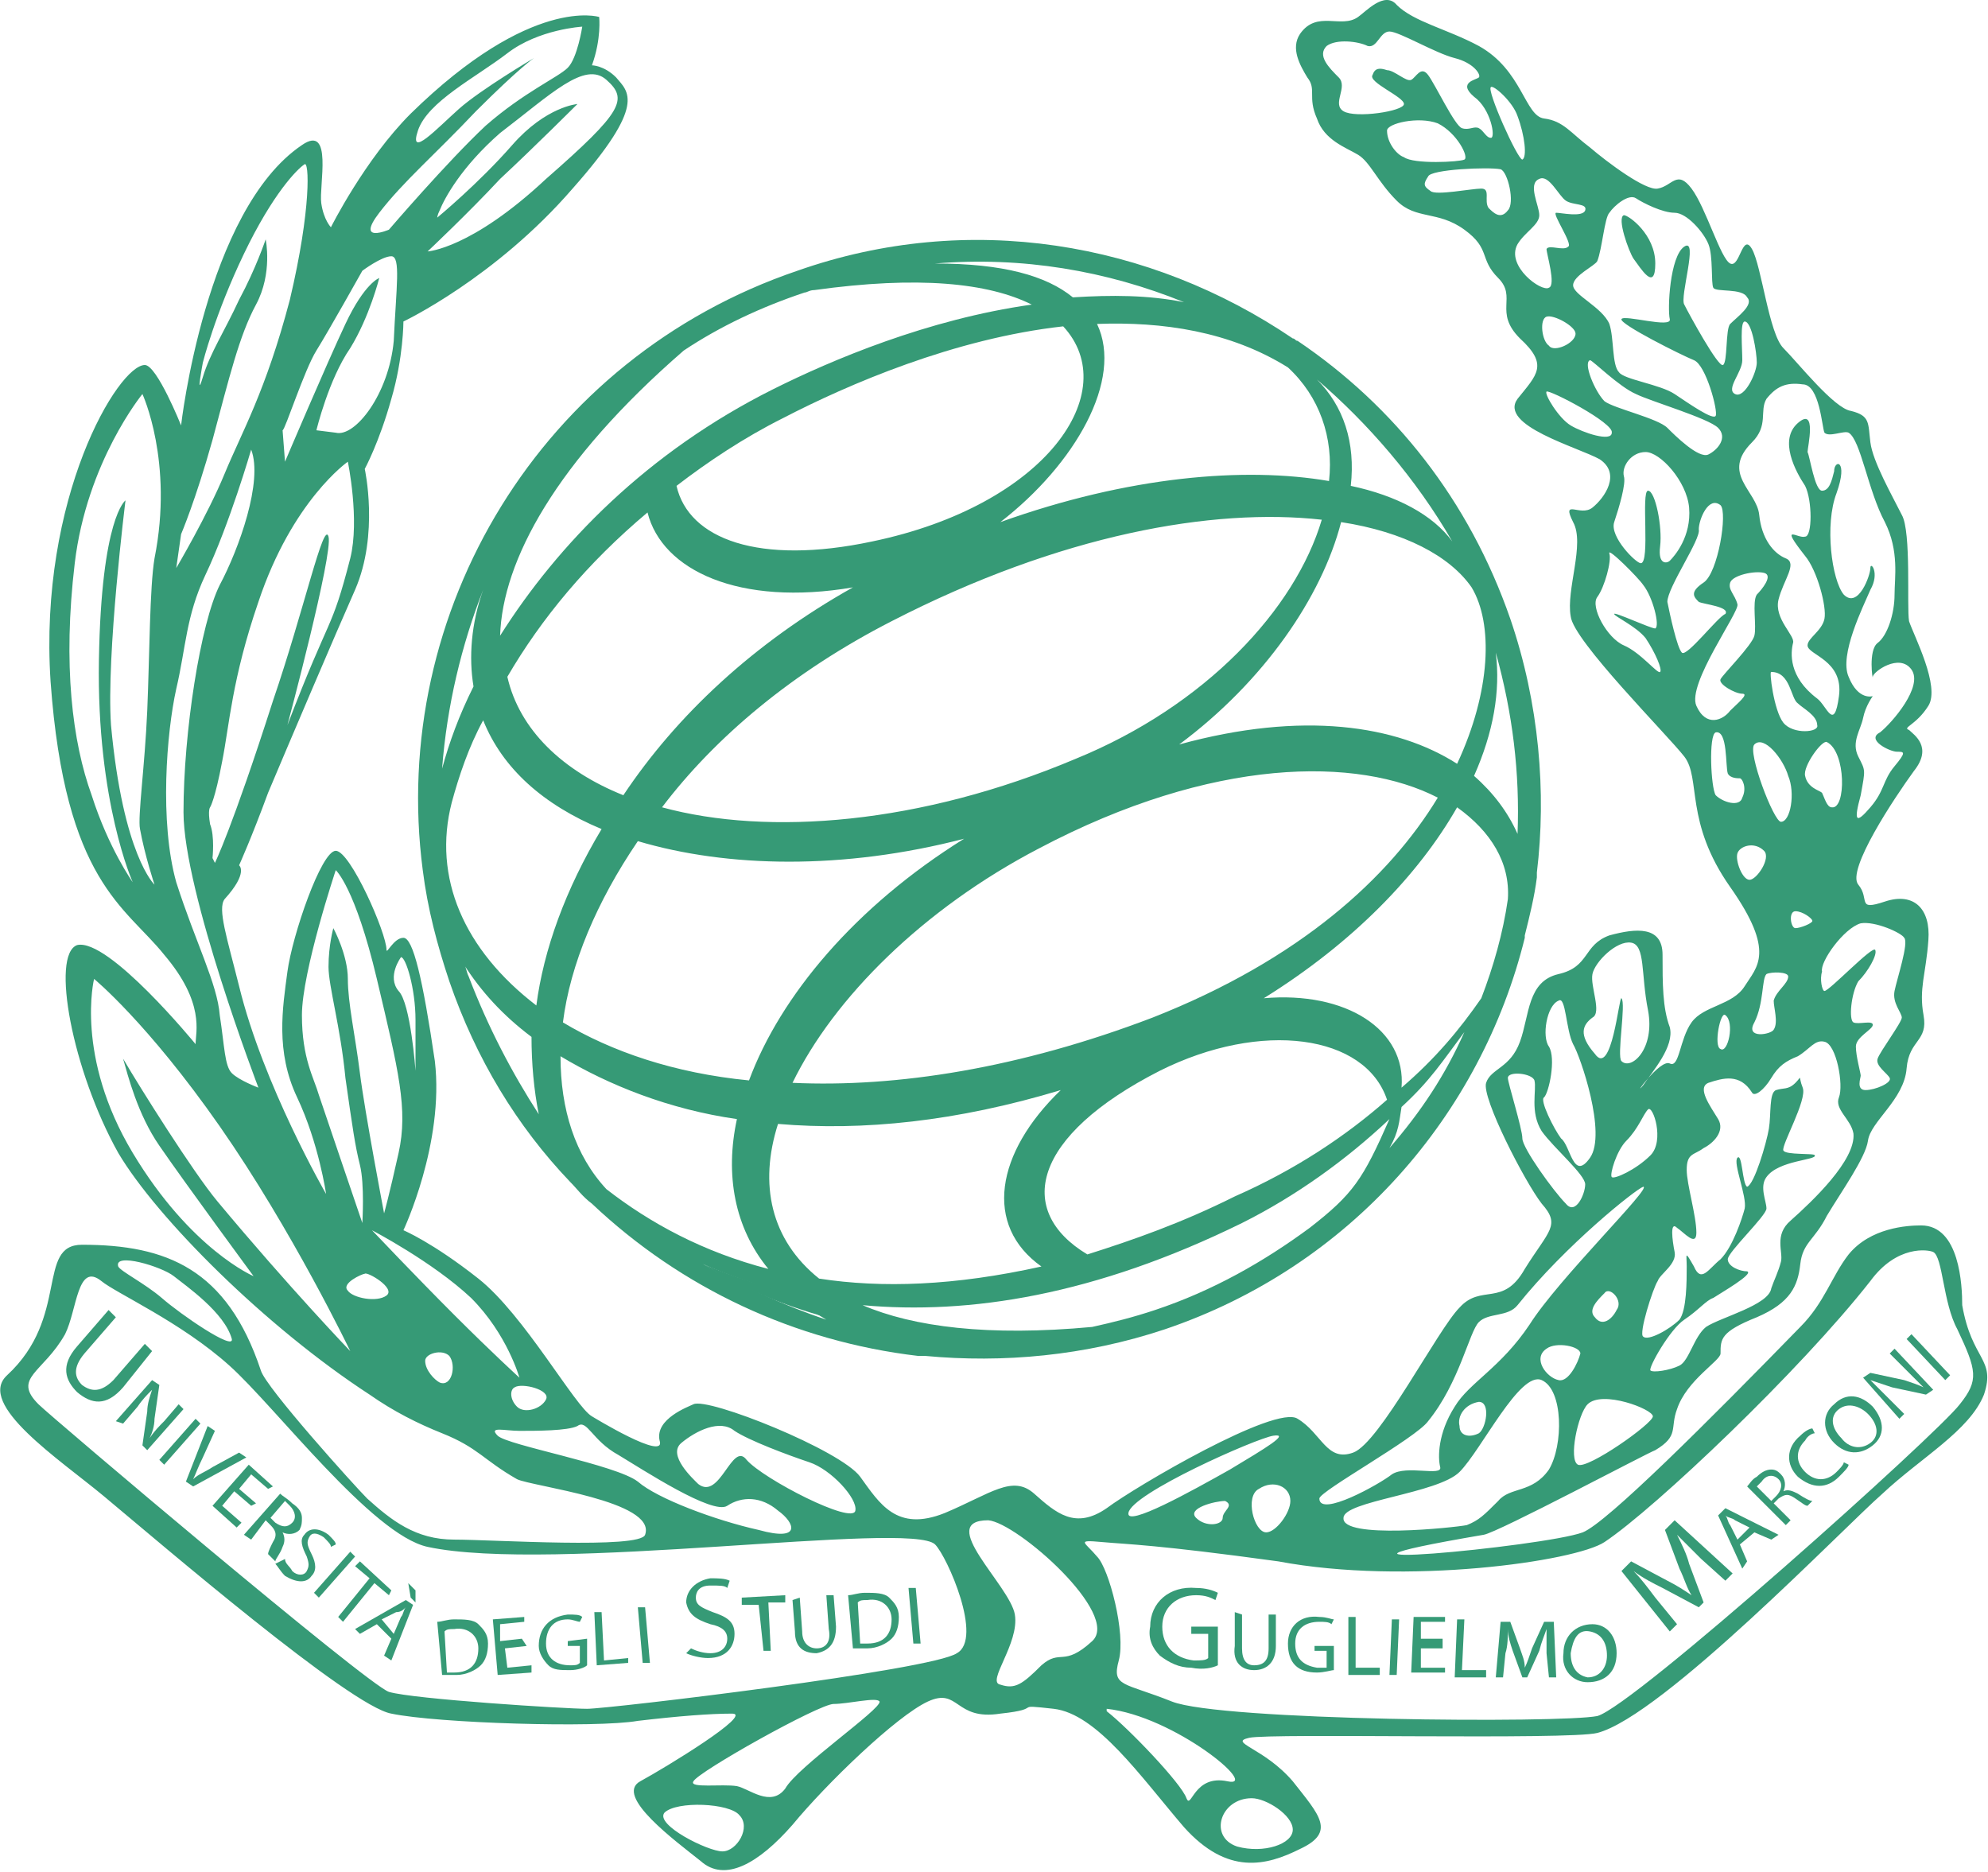 <svg xmlns="http://www.w3.org/2000/svg" xmlns:xlink="http://www.w3.org/1999/xlink" xmlns:serif="http://www.serif.com/" width="325.92" height="306.823" viewBox="0 0 257 242" version="1.1" xml:space="preserve" style="fill-rule:evenodd;clip-rule:evenodd;stroke-linejoin:round;stroke-miterlimit:2;"><g><g><g><path d="M83.384,49.073c-3.437,2.812 -6.562,5.937 -9.375,9.375c2.5,-3.125 5.625,-6.25 9.375,-9.375Z" style="fill:#369a76;fill-rule:nonzero;"/><path d="M90.884,163.448c5,3.125 10.313,5.312 15.938,6.875c-1.563,-0.938 -3.125,-1.875 -4.375,-3.125c-4.063,-0.938 -7.813,-2.188 -11.563,-3.75Z" style="fill:#369a76;fill-rule:nonzero;"/><path d="M195.259,80.01c-5.312,-15.312 -15,-27.5 -27.5,-35.937c-0.312,-0 -0.312,-0.313 -0.625,-0.313c-18.437,-12.5 -41.875,-16.562 -64.062,-8.75c-33.125,11.25 -52.813,44.063 -48.438,77.5c0.625,5 1.875,9.688 3.438,14.375c3.437,10 8.75,18.75 15.625,25.938c0.937,0.937 1.562,1.875 2.812,2.812c11.563,10.938 26.25,17.813 42.188,19.688l0.937,-0c10,0.937 20.625,-0 30.938,-3.438c24.062,-8.125 40.937,-27.812 46.562,-50.625l0,-0.312c0.625,-2.5 1.25,-5 1.563,-7.5l-0,-0.625c1.25,-10.313 0.312,-21.875 -3.438,-32.813Zm-5,-4.062c2.813,4.687 2.5,13.437 -1.875,22.812c-7.812,-5 -20,-6.875 -35.937,-2.5c10.937,-8.125 18.437,-19.062 20.937,-28.75c8.125,1.25 14.063,4.375 16.875,8.438Zm-77.5,-5.938c-14.687,3.125 -23.75,-0.312 -25.312,-7.187c4.062,-3.125 8.75,-6.25 13.75,-8.75c8.437,-4.375 22.187,-10.313 36.25,-11.875c7.812,8.437 -2.188,23.125 -24.688,27.812Zm2.5,10.313c21.875,-11.25 41.563,-14.688 55.625,-13.125c-3.437,11.562 -15,24.062 -31.875,30.937c-20,8.438 -39.687,10 -53.437,6.25c6.875,-9.062 16.875,-17.5 29.687,-24.062Zm-5,-4.375c-12.812,7.187 -22.812,16.562 -29.687,26.875c-7.813,-3.125 -13.438,-8.438 -15,-15.313c4.375,-7.5 10.312,-14.687 18.125,-21.25c1.875,7.5 11.875,12.188 26.562,9.688Zm-27.812,32.812c11.562,3.438 26.562,3.75 42.187,-0.312c-14.062,8.75 -23.75,20.312 -27.812,31.25c-9.688,-0.938 -17.813,-3.75 -24.063,-7.5c0.938,-7.5 4.375,-15.625 9.688,-23.438Zm18.125,36.563c10.937,0.937 23.125,-0.313 36.562,-4.375c-8.437,8.125 -10,17.5 -2.5,22.812c-11.25,2.5 -20.625,2.813 -28.75,1.563c-6.25,-5 -7.812,-12.188 -5.312,-20Zm40,16.875c-9.375,-5.625 -7.188,-15.313 9.375,-23.75c13.125,-6.563 26.562,-4.688 29.375,3.75c-5.313,4.687 -11.875,9.062 -19.688,12.5c-6.875,3.437 -13.125,5.625 -19.062,7.5Zm-38.125,-22.188c5.312,-10.937 16.875,-22.5 31.875,-30.312c22.5,-11.875 41.25,-11.875 51.562,-6.563c-6.25,10.313 -17.812,20.938 -36.875,28.438c-17.187,6.562 -33.125,9.062 -46.562,8.437Zm85.312,-70c-2.5,-3.437 -7.187,-5.937 -13.125,-7.187c0.625,-5.625 -0.937,-10.313 -4.375,-13.75c6.563,5.625 12.813,12.812 17.5,20.937Zm-15.937,-7.812c-10.938,-1.875 -25.938,-0.625 -42.5,5.312c9.687,-7.5 15.937,-18.437 12.5,-25.625c8.437,-0.312 17.187,0.938 24.687,5.625c4.063,3.75 5.938,9.063 5.313,14.688Zm-18.75,-23.125c-4.688,-0.938 -9.375,-0.938 -14.375,-0.625c-3.438,-2.813 -9.063,-4.375 -17.813,-4.375c11.25,-0.938 22.188,0.937 32.188,5Zm-64.688,6.25c4.688,-3.125 10,-5.625 15.625,-7.5c0.313,-0 0.625,-0.313 1.25,-0.313c13.438,-1.875 22.5,-0.937 28.125,1.875c-13.437,1.875 -25.937,7.188 -33.437,10.938c-16.25,8.125 -27.813,20 -35.313,31.875c0.313,-9.688 7.188,-22.5 23.75,-36.875Zm-25.937,30.937c-1.563,4.375 -1.875,8.75 -1.25,12.5c-1.875,3.75 -3.125,7.188 -4.063,10.625c0.625,-8.125 2.5,-15.937 5.313,-23.125Zm-4.063,27.5c0.938,-3.437 2.188,-7.187 4.063,-10.625c2.5,6.25 7.812,10.938 15.312,14.063c-4.687,7.812 -7.5,15.625 -8.437,22.812c-9.375,-7.187 -13.438,-16.562 -10.938,-26.25Zm2.188,22.5c-0.313,-0.625 -0.313,-1.25 -0.625,-1.562c2.187,3.437 5,6.562 8.75,9.375c-0,3.437 0.312,6.875 0.937,10c-3.437,-5.313 -6.562,-11.25 -9.062,-17.813Zm11.875,10.313c6.25,3.75 14.062,6.875 22.812,8.125c-1.562,7.187 -0.312,14.062 4.063,19.375c-8.438,-2.188 -15.313,-5.938 -20.938,-10.313c-4.062,-4.375 -5.937,-10.312 -5.937,-17.187Zm18.437,26.875c3.438,1.562 7.5,2.812 11.563,4.062c1.25,1.25 2.812,2.188 4.375,3.125c-5.625,-1.875 -10.938,-4.375 -15.938,-7.187Zm58.438,5.937c-2.813,0.938 -5.313,1.563 -8.125,2.188c-13.438,1.25 -23.125,-0 -29.688,-2.813c13.75,1.25 30,-1.25 49.063,-10.625c6.875,-3.437 13.437,-8.125 19.062,-13.437c-3.437,7.812 -4.687,9.687 -10.312,14.062c-5.938,4.375 -12.5,8.125 -20,10.625Zm30.312,-20.937c1.25,-2.188 1.25,-3.438 1.563,-5.313c3.75,-3.437 5.312,-5.937 8.125,-9.687c-2.5,5.625 -5.625,10.312 -9.688,15Zm11.875,-19.375c-2.812,4.062 -5.937,7.812 -10.312,11.562c0.625,-7.5 -7.188,-12.5 -17.813,-11.562c11.563,-7.188 20,-15.938 25,-24.688c4.375,3.125 6.875,7.188 6.563,11.875c-0.625,4.375 -1.875,8.75 -3.438,12.813Zm4.688,-21.25c-1.25,-2.813 -3.125,-5.313 -5.625,-7.5c2.5,-5.625 3.437,-10.938 2.812,-15.938c2.188,7.813 3.125,15.625 2.813,23.438Z" style="fill:#369a76;fill-rule:nonzero;"/></g><path d="M249.322,91.26c1.562,-2.5 -1.875,-9.062 -2.5,-10.937c-0.313,-1.875 0.312,-11.563 -0.938,-13.75c-1.25,-2.5 -3.75,-6.875 -4.062,-9.375c-0.313,-2.5 -0,-3.438 -2.5,-4.063c-2.188,-0.312 -6.875,-6.25 -8.75,-8.125c-1.875,-1.875 -2.813,-10.625 -4.063,-12.812c-1.25,-2.188 -1.562,2.5 -2.812,1.875c-1.25,-0.625 -3.125,-7.188 -5,-9.688c-1.875,-2.5 -2.5,-0.312 -4.375,0c-1.563,0.313 -6.563,-3.437 -8.75,-5.312c-2.5,-1.875 -3.438,-3.438 -5.938,-3.75c-2.5,-0.313 -2.812,-6.25 -8.437,-9.375c-4.063,-2.188 -8.438,-3.125 -10.625,-5.313c-1.563,-1.875 -4.063,0.938 -5,1.563c-2.188,1.562 -5.313,-0.938 -7.5,2.187c-1.25,1.875 -0,4.063 0.937,5.625c1.25,1.563 0,2.5 1.25,5.313c0.938,2.812 3.75,3.75 5.313,4.687c1.562,0.938 2.5,3.438 5,5.938c2.5,2.5 5.312,1.25 8.75,3.75c3.437,2.5 1.875,3.75 4.375,6.25c2.5,2.5 -0.625,4.375 2.812,7.812c3.75,3.438 2.188,4.688 -0.312,7.813c-2.5,3.437 7.812,6.25 10.625,7.812c2.812,1.875 0.625,5 -0.938,6.25c-1.562,1.25 -4.062,-1.25 -2.5,1.875c1.563,2.813 -0.937,8.75 -0.312,12.188c0.312,3.125 12.5,15.312 14.687,18.125c2.188,2.812 0,8.437 5.938,16.875c5.937,8.437 3.437,10.312 1.875,12.812c-1.563,2.5 -5.313,2.5 -6.875,4.688c-1.563,2.187 -1.563,5.937 -2.813,5.312c-1.25,-0.625 -5,4.688 -3.437,2.813c1.25,-1.875 4.062,-5 3.437,-7.5c-0.937,-2.5 -0.937,-5.625 -0.937,-9.375c-0,-3.75 -3.438,-3.438 -6.875,-2.5c-3.438,1.25 -2.5,4.062 -6.563,5c-4.062,0.937 -3.75,5.312 -5,8.75c-1.25,3.437 -3.75,3.437 -4.375,5.312c-0.625,1.875 5,12.813 7.188,15.625c2.5,2.813 0.937,3.438 -2.188,8.438c-2.812,5 -5.625,1.875 -8.437,5c-2.813,2.812 -10.313,17.5 -13.75,18.75c-3.438,1.25 -4.063,-2.5 -7.188,-4.375c-2.812,-1.875 -20.937,8.75 -24.687,11.562c-4.063,2.813 -6.563,0.625 -9.375,-1.875c-2.813,-2.5 -5.625,0 -11.563,2.5c-6.25,2.5 -8.437,-1.25 -10.937,-4.687c-2.5,-3.438 -19.688,-10.313 -21.563,-9.375c-0.625,0.312 -5,1.875 -4.375,4.687c0.938,2.813 -8.75,-3.125 -8.75,-3.125c-2.187,-1.25 -8.75,-13.125 -14.687,-17.812c-5.938,-4.688 -9.688,-6.25 -9.688,-6.25c0,-0 5.313,-11.25 4.063,-21.875c-1.563,-10.625 -2.813,-15.938 -4.063,-15.938c-1.25,0 -2.187,2.188 -2.187,1.563c-0,-2.188 -4.688,-12.813 -6.563,-12.813c-1.875,0 -5.625,10.938 -6.25,15.625c-0.625,4.688 -1.562,10.313 1.25,16.25c2.813,5.938 3.75,12.5 3.75,12.5c0,0 -8.125,-14.062 -11.25,-26.875c-1.562,-6.25 -2.812,-10 -1.875,-11.25c3.125,-3.437 1.875,-4.375 1.875,-4.375c0,0 1.563,-3.437 3.75,-9.375c2.5,-5.937 8.75,-20.625 11.25,-26.25c3.125,-7.187 1.25,-15.625 1.25,-15.625c0,0 1.875,-3.437 3.438,-9.062c1.562,-5.313 1.562,-10 1.562,-10c0,-0 11.875,-5.625 21.875,-17.188c9.688,-10.937 7.188,-12.5 5.625,-14.375c-1.562,-1.562 -3.125,-1.562 -3.125,-1.562c1.25,-3.438 0.938,-6.25 0.938,-6.25c-0,-0 -8.75,-2.813 -24.375,12.5c-5.938,5.937 -10.313,14.687 -10.313,14.687c0,0 -0.937,-0.937 -1.25,-3.125c-0.312,-2.187 1.563,-10.312 -2.5,-7.5c-12.5,8.438 -15.625,36.25 -15.625,36.25c0,0 -3.125,-7.812 -4.687,-7.812c-3.438,-0 -13.75,17.187 -12.188,40.937c1.875,25.938 9.688,29.063 14.688,35.313c5.312,6.25 4.062,10 4.062,11.562c0,0 -11.25,-13.75 -15.312,-12.812c-3.438,1.25 -0.625,16.25 5.312,26.875c5,8.437 19.063,22.5 32.5,31.25c3.125,2.187 6.25,3.75 9.375,5c4.688,1.875 5.313,3.437 9.688,5.937c1.875,0.938 18.125,2.813 16.562,7.188c-0.625,1.875 -19.687,0.625 -24.687,0.625c-5,-0 -8.125,-2.5 -11.25,-5.313c-1.563,-1.562 -13.125,-14.375 -13.75,-16.562c-4.375,-13.125 -12.188,-16.25 -23.125,-16.25c-5.938,-0 -1.563,9.375 -9.688,16.875c-4.062,3.75 6.875,10.937 12.5,15.625c7.5,6.25 31.875,27.187 37.188,28.125c5.937,1.25 26.562,1.875 31.875,0.937c5.312,-0.625 9.375,-0.937 12.187,-0.937c2.813,-0 -8.437,6.875 -11.875,8.75c-3.437,1.875 4.688,7.812 7.813,10.312c3.125,2.813 7.5,0.313 11.875,-4.687c4.375,-5.313 13.437,-14.063 17.5,-15.938c4.062,-1.875 3.437,2.5 9.375,1.563c5.937,-0.625 1.25,-1.25 6.875,-0.625c5.625,0.625 11.25,8.75 16.875,15.312c5.625,6.25 10.625,5 15,2.813c4.687,-2.188 2.5,-4.375 -0.938,-8.75c-3.75,-4.375 -8.437,-5 -5.625,-5.625c2.813,-0.625 41.25,0.312 45,-0.625c8.438,-2.188 31.875,-26.563 36.875,-30.938c5,-4.687 11.25,-8.125 13.125,-12.812c1.563,-4.688 -1.562,-4.375 -2.812,-11.563c-0,-2.5 -0.313,-10.312 -5.313,-10.312c-1.875,-0 -6.562,0.312 -9.375,3.75c-2.187,2.812 -3.125,6.25 -6.25,9.375c-11.875,12.187 -25,25.312 -28.125,26.562c-5,1.875 -42.187,5.313 -12.812,0.313c1.875,-0.313 21.25,-10.625 22.187,-10.938c3.125,-1.875 1.875,-2.812 2.813,-5.312c1.25,-3.75 5.625,-6.25 5.625,-7.188c-0,-1.875 -0,-2.812 4.687,-4.687c4.375,-1.875 5.313,-4.063 5.625,-6.875c0.313,-2.813 1.875,-3.125 3.438,-6.25c1.875,-3.125 5,-7.5 5.312,-9.688c0.313,-2.5 4.688,-5.312 5,-9.375c0.313,-3.75 2.813,-3.437 2.188,-6.875c-0.625,-3.437 0.312,-5.312 0.625,-9.687c0.312,-4.063 -1.875,-6.25 -5.625,-5c-3.75,1.25 -1.875,-0.313 -3.438,-2.188c-1.562,-1.875 4.688,-11.25 7.188,-14.687c2.5,-3.125 -0,-4.688 -0.625,-5.313c-0.938,-0.312 0.937,-0.625 2.5,-3.125Zm-229.375,-19.062c-0.625,3.75 -0.625,12.187 -0.938,19.687c-0.312,7.188 -1.25,13.75 -0.937,15.313c0.625,3.437 1.875,7.187 1.875,7.187c-0,0 -4.063,-3.75 -5.625,-20.625c-0.625,-9.062 1.875,-29.062 1.875,-29.062c-0,-0 -3.125,2.187 -3.438,20.625c-0.312,18.437 4.375,28.75 4.375,28.75c0,-0 -3.125,-4.375 -5.312,-11.25c-2.5,-6.875 -3.75,-16.875 -2.188,-30c1.563,-13.125 8.75,-21.875 8.75,-21.875c0,-0 4.063,8.75 1.563,21.25Zm68.125,114.375c1.875,-1.563 5,-3.125 6.875,-1.563c1.875,1.25 6.875,3.125 9.687,4.063c2.813,0.937 6.25,4.687 5.938,6.25c-0.313,1.875 -11.875,-4.063 -14.063,-6.563c-1.875,-2.5 -3.437,5.313 -6.25,3.125c-0.625,-0.625 -4.062,-3.75 -2.187,-5.312Zm-17.5,-5.625c-0.625,1.25 -2.813,1.875 -3.75,0.937c-0.938,-0.937 -0.938,-2.187 -0.313,-2.5c0.938,-0.625 4.688,0.313 4.063,1.563Zm-18.75,-57.188c0.625,0 1.875,4.063 1.875,8.125l-0,6.563c-0,-0 -0.625,-8.75 -2.188,-10.313c-1.562,-1.875 0.313,-4.375 0.313,-4.375Zm-10.625,17.813c-0.625,-2.188 -2.188,-4.688 -2.188,-10.313c0,-5.625 4.375,-18.75 4.375,-18.75c0,0 2.5,2.188 5.313,14.063c2.812,11.875 4.062,16.875 2.812,22.5c-1.25,5.625 -1.875,7.812 -1.875,7.812c0,0 -2.5,-13.125 -3.125,-18.125c-0.625,-5 -1.562,-9.062 -1.562,-12.187c-0,-3.125 -1.875,-6.563 -1.875,-6.563c-0,0 -0.625,2.188 -0.625,5c-0,2.5 1.562,7.813 2.187,14.375c0.938,6.563 1.25,8.75 1.875,11.25c0.625,2.5 0.313,7.5 0.313,7.5c-0,0 -5,-14.687 -5.625,-16.562Zm4.062,-69.375c-2.5,9.687 -2.5,6.875 -8.125,21.562c0,0 5.938,-22.187 5.313,-24.375c-0.625,-2.187 -3.125,9.375 -7.188,21.25c-5.312,16.563 -7.5,20.938 -7.5,20.938l-0.312,-0.625c-0,-0 0.312,-2.813 -0.313,-4.375c-0.312,-1.875 0,-2.188 0,-2.188c0,0 0.625,-0.937 1.563,-5.937c0.937,-4.688 1.25,-10.625 4.687,-20.625c4.375,-13.125 11.563,-18.125 11.563,-18.125c-0,-0 1.562,7.5 0.312,12.5Zm33.125,-61.875c2.813,2.5 2.188,4.062 -7.812,12.812c-9.688,9.063 -15.313,9.375 -15.313,9.375c0,0 5.313,-5 9.375,-9.375c4.375,-4.062 10,-9.687 10,-9.687c0,-0 -4.062,0.312 -8.437,5.312c-4.375,5 -9.688,9.375 -9.688,9.375c0,0 0,-0.312 0.313,-0.937c0.625,-1.563 2.812,-5.625 7.812,-10c6.563,-5 10.938,-9.375 13.75,-6.875Zm-29.375,17.187c3.125,-4.062 7.188,-7.5 12.5,-13.125c5.625,-5.625 7.5,-6.875 7.5,-6.875c0,0 -6.875,4.063 -9.687,6.563c-2.813,2.5 -6.563,6.562 -5.313,2.812c1.25,-3.75 7.5,-6.875 11.563,-10c4.062,-3.125 9.687,-3.437 9.687,-3.437c0,-0 -0.625,4.062 -1.875,5.312c-1.25,1.25 -5.625,3.125 -10.625,7.5c-5,4.688 -12.5,13.438 -12.5,13.438c0,-0 -4.375,1.875 -1.25,-2.188Zm-8.125,17.813c1.563,-2.5 5.938,-10.313 5.938,-10.313c-0,0 2.5,-1.875 3.75,-1.875c1.25,0 0.625,4.063 0.312,10.938c-0.625,6.875 -5,12.5 -7.5,11.875l-2.5,-0.313c0,0 1.563,-6.562 4.375,-10.625c2.5,-4.062 3.75,-9.062 3.75,-9.062c0,-0 -1.875,0.625 -4.375,5.937c-2.5,5.313 -7.812,17.813 -7.812,17.813l-0.313,-4.063c0.313,0 2.813,-7.812 4.375,-10.312Zm-17.5,23.75c0,-0 1.875,-4.375 4.063,-12.188c2.187,-8.125 3.437,-13.437 5.625,-17.5c2.187,-4.062 1.25,-8.437 1.25,-8.437c-0,-0 -1.25,3.75 -3.438,7.812c-1.875,4.063 -3.75,6.875 -4.687,10c-0.938,3.125 -0,-1.875 -0,-1.875c-0,0 1.562,-6.25 5.312,-14.062c3.75,-7.813 6.875,-10.938 7.813,-11.563c0.625,-0.625 0.937,5.625 -1.875,17.5c-3.125,11.875 -6.25,17.188 -8.438,22.5c-2.187,5.313 -6.25,12.188 -6.25,12.188l0.625,-4.375Zm-0.625,45c-2.187,-7.813 -1.25,-19.375 0,-25c1.25,-5.313 1.25,-9.375 3.75,-14.688c3.125,-6.562 5.938,-16.25 5.938,-16.25c1.562,4.063 -1.563,12.813 -4.063,17.5c-2.5,5 -4.687,19.063 -4.687,29.375c-0,10.313 9.687,35.625 9.687,35.625c0,0 -2.5,-0.937 -3.437,-1.875c-0.938,-0.937 -0.938,-3.437 -1.563,-7.5c-0.312,-4.062 -3.125,-9.375 -5.625,-17.187Zm-2.187,34.062c3.437,5 12.187,16.875 12.187,16.875c0,0 -8.125,-3.437 -15.625,-15.937c-7.5,-12.5 -5,-22.5 -5,-22.5c0,-0 6.875,5.625 16.25,19.062c9.375,13.438 16.875,29.063 16.875,29.063c0,-0 -7.812,-8.125 -17.187,-19.375c-3.125,-3.75 -10,-14.688 -12.188,-18.438c0.625,2.188 1.875,7.188 4.688,11.25Zm29.375,19.375c-1.25,0.938 -4.375,0.313 -5,-0.625c-0.938,-0.937 1.875,-2.187 2.187,-2.187c0.313,-0.313 4.063,1.875 2.813,2.812Zm6.875,11.25c-0.625,-0.312 -1.875,-1.562 -1.875,-2.812c-0,-0.938 2.187,-1.563 3.125,-0.625c0.937,1.25 0.312,4.062 -1.25,3.437Zm-8.75,-19.687c-0,-0 7.812,4.062 12.812,8.75c4.688,4.687 6.25,10.312 6.25,10.312c0,0 -3.437,-3.125 -8.437,-8.125c-5,-5 -10.625,-10.937 -10.625,-10.937Zm16.25,26.562c-1.25,-1.25 0.937,-0.625 2.812,-0.625c2.188,0 6.25,0 7.5,-0.625c1.25,-0.937 1.875,1.875 5.313,3.75c3.125,1.875 12.187,7.813 14.062,6.563c1.875,-1.25 4.375,-1.25 6.563,0.625c2.187,1.562 3.125,4.062 -2.5,2.5c-5.625,-1.25 -13.125,-4.063 -15.625,-6.25c-2.813,-2.188 -16.875,-4.688 -18.125,-5.938Zm-41.875,-20.625c1.562,1.25 6.562,4.688 7.5,8.125c0.312,1.563 -6.563,-3.125 -9.063,-5.312c-2.187,-1.875 -5.312,-3.438 -5.625,-4.063c-0.625,-1.875 5.625,0 7.188,1.25Zm70.937,74.375c-1.875,0 -8.75,-3.437 -7.5,-5c1.563,-1.562 8.438,-1.25 9.688,0.313c1.562,1.562 -0.313,4.687 -2.188,4.687Zm8.125,-8.125c-1.875,2.5 -4.687,0 -6.25,-0.312c-1.875,-0.313 -6.25,0.312 -5.625,-0.625c0.625,-1.25 16.25,-10 18.125,-10c1.875,-0 5.625,-0.938 5.938,-0.313c0.312,0.938 -10.625,8.438 -12.188,11.25Zm22.188,-17.5c-3.125,2.188 -45,7.188 -47.813,7.188c-2.812,-0 -22.5,-1.25 -25.625,-2.188c-2.812,-0.937 -43.75,-35.625 -45.312,-37.187c-3.438,-3.438 0.625,-4.063 3.437,-9.063c1.563,-3.125 1.563,-9.375 4.688,-6.875c1.875,1.563 10.312,5.313 16.562,10.938c5.938,5.312 18.438,21.875 25.625,23.437c15.938,3.438 62.5,-3.437 65.625,-0.312c1.563,1.562 6.25,12.187 2.813,14.062Zm103.437,-166.875c0,1.25 -1.562,4.688 -2.812,4.063c-1.25,-0.625 0.937,-2.813 0.937,-4.375c0,-1.563 -0.312,-5 0.313,-5c0.937,-0 1.562,4.062 1.562,5.312Zm-20.625,-13.125c0.625,-1.562 0.938,-5.625 1.563,-6.25c0.625,-0.937 2.5,-2.5 3.437,-1.875c0.938,0.625 3.438,1.875 5,1.875c1.563,0 3.75,2.5 4.375,4.063c0.625,1.562 0.313,5 0.625,5.625c0.313,0.625 3.75,-0 4.375,1.25c0.938,0.937 -1.25,2.5 -2.187,3.437c-0.625,0.625 -0.313,5 -0.938,5.313c-0.625,0.312 -4.375,-6.563 -5,-7.813c-0.625,-0.937 1.875,-8.75 0,-7.5c-1.875,1.25 -2.187,8.125 -1.875,9.375c0.313,1.25 -5.937,-0.625 -6.25,0c-0.312,0.625 7.813,4.688 9.375,5.313c1.563,0.625 3.125,6.562 2.813,7.187c-0.313,0.625 -3.438,-1.562 -5.313,-2.812c-1.875,-1.25 -6.562,-1.875 -7.187,-2.813c-0.938,-0.937 -0.625,-4.375 -1.25,-6.25c-0.938,-2.187 -4.688,-3.75 -4.688,-5c0,-1.25 2.813,-2.5 3.125,-3.125Zm-13.75,-22.5c0.313,-0.312 2.813,1.875 3.438,3.75c0.937,2.5 1.25,5.313 0.625,5.625c-0.625,0 -4.688,-9.062 -4.063,-9.375Zm-19.062,3.125c-1.563,-0.937 0.625,-3.125 -0.625,-4.375c-1.25,-1.25 -2.813,-2.812 -1.563,-4.062c1.25,-0.938 4.063,-0.625 5.313,-0c1.25,0.312 1.562,-1.875 2.812,-1.875c1.25,-0 5.938,2.812 8.438,3.437c2.5,0.625 3.437,2.188 3.125,2.5c-0.313,0.313 -2.813,0.625 -0.625,2.5c2.187,1.563 2.812,5.313 2.187,5.313c-0.625,-0 -0.937,-0.938 -1.562,-1.25c-0.625,-0.313 -1.25,0.312 -2.188,-0c-0.937,-0.313 -3.437,-5.625 -4.375,-6.875c-0.937,-1.25 -1.562,0.312 -2.187,0.625c-0.625,0.312 -2.188,-1.25 -3.125,-1.25c-0.938,-0.313 -1.563,-0.313 -1.875,0.625c-0.625,0.937 4.062,2.812 4.062,3.75c0,0.937 -6.25,1.875 -7.812,0.937Zm5.625,2.5c-0,-0.937 4.062,-1.875 6.562,-0.937c2.5,1.25 4.063,4.375 3.438,4.687c-0.625,0.313 -6.563,0.625 -7.813,-0.312c-0.937,-0.313 -2.187,-1.875 -2.187,-3.438Zm15.625,10.313c-0.938,1.25 -1.875,0.312 -2.5,-0.313c-0.625,-0.937 0.312,-2.5 -0.938,-2.5c-1.25,0 -5.937,0.938 -6.562,0.313c-0.938,-0.625 -0.938,-0.938 -0.313,-1.875c0.313,-0.938 7.813,-1.25 9.375,-0.938c0.938,0.313 1.875,4.375 0.938,5.313Zm1.25,4.375c0.937,-1.563 2.812,-2.5 2.812,-3.75c0,-1.25 -1.562,-4.063 0,-4.688c1.25,-0.625 2.5,2.188 3.438,2.813c0.937,0.625 2.812,0.312 2.5,1.25c-0.313,0.937 -3.125,0.312 -3.75,0.312c-0.625,0 2.187,4.063 1.562,4.375c-0.625,0.625 -2.5,-0.312 -2.812,0.313c-0,0.625 1.25,4.687 0.312,5c-0.937,0.625 -5.625,-2.813 -4.062,-5.625Zm3.75,9.375c0.937,-0.313 3.75,1.25 3.75,2.187c-0,1.25 -2.813,2.5 -3.438,1.563c-0.937,-0.625 -1.25,-3.438 -0.312,-3.75Zm3.125,14.062c-1.563,-0.937 -3.438,-4.062 -3.125,-4.375c0.312,-0.312 8.75,4.063 8.437,5.313c0,1.25 -3.75,-0 -5.312,-0.938Zm4.375,-3.125c-1.25,-1.25 -2.813,-5 -1.875,-5.312c0.312,-0 3.75,3.437 5.937,4.375c1.875,0.937 9.375,3.125 10.625,4.375c1.25,1.25 0,2.812 -1.25,3.437c-1.25,0.625 -4.375,-2.5 -5.312,-3.437c-1.25,-1.25 -6.875,-2.5 -8.125,-3.438Zm7.187,35c-0.312,0.313 -2.5,-2.5 -4.687,-3.437c-2.188,-0.938 -4.375,-5 -3.438,-6.25c0.938,-1.25 1.875,-4.688 1.563,-5.625c-0.313,-0.938 3.75,3.125 4.375,4.062c1.25,1.563 2.187,5.313 1.562,5.625c-0.625,0 -5.312,-2.187 -5.312,-1.875c-0,0.313 2.812,1.563 4.062,3.125c1.25,1.875 2.188,4.063 1.875,4.375Zm0,-16.25c0.313,-2.5 -0.625,-7.187 -1.562,-7.187c-0.938,-0 0.312,9.375 -0.938,9.375c-0.625,-0 -4.062,-3.438 -3.437,-5.313c0.625,-1.875 1.562,-5 1.25,-5.937c-0.313,-1.25 0.937,-3.125 2.812,-3.125c1.875,-0 5.313,3.75 5.625,7.187c0.313,3.75 -1.875,6.25 -2.5,6.875c-0.312,0.313 -1.562,0.625 -1.25,-1.875Zm2.813,13.75c-0.625,-0.625 -1.563,-5 -1.875,-6.562c-0,-1.875 4.375,-8.125 4.062,-9.375c0,-1.25 1.25,-4.375 2.813,-3.125c0.937,0.937 -0.313,8.75 -2.188,10c-1.875,1.25 -1.25,1.875 -0.625,2.5c0.625,0.312 4.063,0.625 3.438,1.562c-0.938,0.313 -5,5.625 -5.625,5Zm1.875,6.875c-1.25,-2.812 5.625,-12.187 5.312,-13.125c-0.312,-1.25 -1.25,-1.875 -0.937,-2.812c0.312,-0.938 3.125,-1.563 4.375,-1.25c1.25,0.312 -0.313,2.187 -0.938,2.812c-0.625,0.938 0,4.063 -0.312,5.313c-0.313,1.25 -4.063,5 -4.375,5.625c-0.313,0.625 1.875,1.875 2.812,1.875c0.938,-0 -0.625,1.25 -1.562,2.187c-0.938,1.25 -3.125,2.188 -4.375,-0.625Zm14.062,9.063c-0.312,-1.25 2.188,-4.688 2.813,-4.375c2.5,1.25 2.5,8.75 0.625,8.437c-0.625,0 -0.938,-1.25 -1.25,-1.875c-0.313,-0.312 -1.875,-0.625 -2.188,-2.187Zm0.938,18.75c-0,0.312 -1.563,0.937 -2.188,0.937c-0.625,0 -0.937,-2.187 0,-2.187c0.938,-0 2.188,0.937 2.188,1.25Zm-3.75,-25.625c-1.25,-1.563 -1.875,-6.875 -1.563,-6.563c2.5,0 2.5,3.438 3.438,4.063c0.625,0.625 2.5,1.562 2.5,2.812c0.312,0.938 -3.125,1.25 -4.375,-0.312Zm0.625,6.875c0.937,2.187 0.312,5.937 -0.938,5.937c-0.937,0 -4.375,-9.062 -3.437,-10c1.25,-1.25 3.75,1.875 4.375,4.063Zm-9.375,2.5c-0.625,-0.938 -0.938,-7.813 -0,-8.125c1.562,-0.313 1.25,4.375 1.562,5.312c0.313,0.625 1.25,0.625 1.563,0.625c0.312,0 0.937,1.25 0.312,2.5c-0.312,1.25 -2.5,0.625 -3.437,-0.312Zm4.375,10.937c-0.938,0 -1.875,-2.5 -1.563,-3.437c0.313,-0.938 2.188,-1.563 3.438,-0.313c0.937,0.938 -0.938,3.75 -1.875,3.75Zm0.625,18.438c1.25,-2.5 0.937,-5.625 1.562,-6.25c0.625,-0.313 2.813,-0.313 2.813,0.312c-0,0.938 -1.563,1.875 -1.875,3.125c-0,0.938 0.625,2.813 -0,3.75c-0.313,0.625 -3.75,1.25 -2.5,-0.937Zm-3.75,-0.938c1.25,0.938 0.312,5 -0.625,4.375c-0.938,-0.312 -0,-5 0.625,-4.375Zm-10,12.188c0.625,-0.625 2.187,4.062 0.312,5.937c-1.875,1.875 -4.687,3.125 -5,2.813c-0.312,-0.313 0.625,-3.438 1.875,-4.688c1.563,-1.562 2.188,-3.437 2.813,-4.062Zm-7.188,-11.875c1.25,-0.625 -0.312,-4.063 0,-5.625c0.313,-1.563 3.125,-4.375 5,-4.063c1.875,0.313 1.25,4.063 2.188,8.75c0.937,5 -2.188,7.813 -3.438,6.563c-0.625,-0.625 0.625,-7.5 0,-8.125c-0.312,-0.313 -1.25,10.312 -3.437,7.187c-2.188,-2.5 -1.563,-3.75 -0.313,-4.687Zm-6.25,10.312c0.625,-0.625 1.563,-5 0.625,-6.562c-0.937,-1.25 -0.312,-5.313 1.25,-5.938c0.938,-0.625 0.938,3.75 1.875,5.625c0.938,1.563 4.375,11.563 2.188,14.688c-2.188,3.125 -2.5,-1.563 -3.75,-2.5c-0.938,-1.25 -2.813,-5 -2.188,-5.313Zm-2.812,5.313c-0,-1.25 -1.875,-7.188 -1.875,-7.813c-0,-0.937 3.125,-0.625 3.437,0.313c0.313,1.25 -0.625,4.062 0.938,6.562c1.562,2.188 5.625,5.625 5.625,6.875c-0,1.25 -1.25,4.063 -2.5,2.5c-1.563,-1.562 -5.625,-7.187 -5.625,-8.437Zm-12.188,36.562c4.063,-5 5.313,-11.562 6.563,-12.812c1.25,-1.25 3.75,-0.625 5,-2.188c6.25,-7.812 15.312,-15 16.25,-15.312c1.25,-0 -10.938,11.875 -14.688,17.812c-3.75,5.625 -7.812,7.5 -9.687,10.625c-2.188,3.438 -2.188,6.563 -1.875,7.813c0.312,1.25 -4.375,-0.313 -6.25,0.937c-1.563,1.25 -9.375,5.625 -9.375,3.125c-0,-0.937 12.5,-7.812 14.062,-10Zm24.375,-14.375c-0.625,1.25 -1.875,2.188 -2.812,0.938c-0.938,-0.938 0.312,-2.188 1.25,-3.125c0.625,-0.938 2.5,0.937 1.562,2.187Zm4.688,13.75c-0,0.938 -8.438,6.875 -9.688,6.25c-1.25,-0.625 0,-6.562 1.25,-7.812c1.875,-1.875 8.438,0.625 8.438,1.562Zm-25,7.188c2.812,-2.813 7.812,-13.125 10.625,-11.875c2.812,1.25 2.812,8.437 0.937,11.562c-2.187,3.125 -5,2.188 -6.562,4.063c-1.875,1.875 -2.5,2.5 -4.063,3.125c-1.562,0.312 -16.25,1.875 -15.937,-0.938c-0,-2.187 12.187,-3.125 15,-5.937Zm-0,-5.938c-0.313,-1.25 0.625,-2.812 2.5,-3.125c1.562,0 0.937,3.438 -0,4.063c-1.25,0.625 -2.5,0.312 -2.5,-0.938Zm12.812,-5.937c-1.562,-0.313 -3.437,-2.813 -1.562,-4.063c1.25,-0.937 4.375,-0.312 4.375,0.625c-0.313,1.25 -1.563,3.75 -2.813,3.438Zm-34.687,15.625c-0,1.562 -1.875,4.062 -3.125,4.062c-1.563,0 -2.813,-4.687 -0.938,-5.625c1.875,-1.25 4.063,-0.312 4.063,1.563Zm-2.188,-8.438c2.188,-0.312 -0.937,1.563 -5.625,4.375c-5,2.813 -13.437,7.5 -13.125,5.625c0.313,-2.5 16.563,-9.687 18.75,-10Zm-6.562,10.625c-0,0.938 -2.188,1.25 -3.438,0c-1.25,-1.25 2.5,-2.187 3.75,-2.187c1.25,0.625 -0.312,1.25 -0.312,2.187Zm-16.875,15.938c-3.75,3.437 -4.063,0.937 -6.563,3.125c-2.5,2.5 -3.437,3.125 -5.312,2.5c-1.875,-0.313 2.5,-5.313 1.875,-9.063c-0.625,-3.75 -10.313,-12.187 -3.438,-12.187c3.75,0.312 17.188,12.187 13.438,15.625Zm12.187,20.312c-0.625,-1.875 -7.5,-9.062 -10.312,-11.25l-0,-0.312c8.75,0.937 20,10.312 15.625,9.375c-4.375,-0.938 -4.688,3.75 -5.313,2.187Zm8.438,0c1.875,0 5.312,2.188 5.312,4.063c0,1.875 -3.75,3.125 -7.187,2.187c-3.75,-1.25 -2.188,-6.25 1.875,-6.25Zm88.125,-70.625c1.25,0.625 1.25,6.563 3.125,10c2.5,5.313 2.812,6.563 0.312,9.688c-2.812,3.75 -42.187,39.062 -46.875,40.312c-4.687,0.938 -48.75,0.625 -55,-1.875c-6.25,-2.5 -7.812,-1.875 -6.875,-5.312c0.938,-3.438 -1.25,-11.875 -2.812,-13.438c-1.563,-1.875 -2.813,-2.187 0.625,-1.875c3.437,0.313 6.875,0.313 22.812,2.5c16.563,3.125 38.438,0 42.188,-2.5c6.562,-4.375 25.312,-22.187 34.375,-33.75c3.437,-4.687 7.5,-4.062 8.125,-3.75Zm-18.438,-4.062c-2.187,1.875 -0.937,4.062 -1.25,5.312c-0.312,1.25 -0.937,2.5 -1.25,3.438c-0.312,2.187 -6.562,3.75 -8.437,5c-1.563,1.25 -2.188,4.375 -3.438,5c-1.25,0.625 -3.437,0.937 -3.75,0.625c-0.312,-0.313 2.5,-5.313 4.375,-6.563c1.875,-1.25 2.813,-2.5 3.75,-2.812c0.938,-0.625 5.313,-3.125 4.375,-3.438c-0.937,0 -2.5,-0.625 -2.5,-1.562c0,-0.938 5,-5.625 5,-6.563c0,-0.937 -0.937,-2.812 0,-4.062c1.563,-2.188 6.563,-2.188 6.25,-2.813c0,-0.312 -3.75,0 -4.062,-0.625c-0.313,-0.625 3.125,-6.562 2.5,-8.125c-0.625,-1.562 -0,-1.562 -0.938,-0.625c-0.937,0.938 -1.562,0.625 -2.5,0.938c-0.937,0.312 -0.625,3.125 -0.937,5c-0.313,1.875 -1.875,7.187 -2.813,7.5c-0.625,-0.313 -0.625,-4.375 -1.25,-3.75c-0.625,0.625 1.25,5 0.938,6.562c-0.313,1.25 -1.563,5 -3.125,6.563c-1.563,1.25 -2.5,3.125 -3.438,0.937c-1.25,-2.187 -0.937,-1.562 -0.937,0c-0,1.875 -0,5.625 -0.938,6.875c-1.25,1.25 -4.062,2.813 -4.687,2.188c-0.625,-0.313 1.25,-6.25 1.875,-7.188c0.312,-0.937 2.5,-2.187 2.187,-3.75c-0.312,-1.562 -0.625,-4.062 0.313,-3.125c0.937,0.625 2.5,2.5 2.5,0.625c-0,-2.187 -1.25,-6.25 -1.25,-8.125c-0,-2.187 0.937,-1.875 2.187,-2.812c1.25,-0.625 2.813,-2.188 1.875,-3.75c-0.937,-1.563 -2.812,-4.063 -1.25,-4.688c1.875,-0.625 4.063,-1.25 5.625,1.25c0.313,0.625 1.563,-0.312 2.5,-1.875c0.938,-1.562 1.875,-2.187 3.438,-2.812c1.562,-0.938 2.187,-2.188 3.437,-1.875c1.563,0.312 2.5,5.625 1.875,7.187c-0.625,1.563 1.563,2.813 1.875,4.688c0.313,3.437 -5.312,8.75 -8.125,11.25Zm9.063,-38.438c1.875,-0.312 5.312,1.25 5.625,1.875c0.625,0.625 -0.938,5.313 -1.25,6.875c-0.313,1.563 0.937,2.813 0.937,3.438c0,0.625 -2.812,4.375 -3.125,5.312c-0.312,0.938 1.25,1.875 1.563,2.5c0.312,0.625 -1.875,1.563 -3.125,1.563c-1.25,-0 -0.625,-1.563 -0.625,-1.875c-0,-0.313 -0.625,-2.5 -0.625,-3.75c-0,-1.25 2.187,-2.188 2.187,-2.813c0,-0.625 -1.875,0 -2.5,-0.312c-0.625,-0.313 -0.312,-3.75 0.625,-5.313c1.25,-1.25 2.5,-3.437 2.188,-4.062c-0.313,-0.625 -5.938,5.312 -6.563,5.312c-0.312,0 -0.625,-1.562 -0.312,-2.5c-0.313,-1.25 2.812,-5.625 5,-6.25Zm4.687,-22.187c0.938,-0 1.25,-0 -0.312,1.875c-1.563,1.875 -1.25,3.125 -3.125,5.312c-1.875,2.188 -2.188,1.875 -1.25,-1.562c0.625,-3.438 0.625,-3.125 -0.313,-5c-0.937,-1.875 0.313,-3.438 0.625,-5c0.313,-1.563 1.25,-2.813 1.25,-2.813c0,0 -1.875,0.625 -3.125,-2.5c-1.25,-2.812 1.875,-9.062 2.813,-11.25c1.25,-2.187 -0,-3.75 -0,-2.812c-0,0.937 -1.563,5.312 -3.438,3.437c-1.562,-1.875 -2.5,-9.062 -0.937,-13.125c1.562,-4.375 -0.313,-4.375 -0.313,-2.812c-0.312,1.25 -0.625,2.5 -1.562,2.5c-0.938,-0 -1.563,-4.375 -1.875,-5c-0,-0.625 1.25,-5.938 -1.25,-3.75c-2.5,2.187 -0.313,6.25 0.937,8.125c0.938,1.875 0.938,6.562 0,6.562c-0.937,0.313 -3.437,-1.875 0,2.5c1.563,1.875 2.813,6.563 2.5,8.125c-0.312,1.563 -2.187,2.5 -2.187,3.438c-0,1.25 4.687,1.875 4.062,6.562c-0.625,4.688 -1.562,1.25 -2.812,0.313c-3.75,-2.813 -3.438,-5.938 -3.125,-7.188c0.312,-0.937 -2.5,-3.125 -1.875,-5.625c0.625,-2.5 2.5,-4.687 0.937,-5.312c-1.562,-0.625 -3.125,-2.5 -3.437,-5.625c-0.313,-3.125 -5,-5.313 -0.938,-9.375c2.188,-2.188 0.938,-4.063 1.875,-5.625c1.25,-1.563 2.5,-2.188 4.688,-1.875c2.187,-0 2.5,5.625 2.812,6.25c0.625,0.625 2.5,-0.313 3.125,-0c1.563,0.937 2.5,7.5 4.688,11.562c1.875,3.75 1.25,7.188 1.25,9.375c-0,2.5 -0.938,5.313 -2.188,6.25c-1.25,0.938 -0.625,5 -0.625,4.375c0,-0.625 3.438,-3.125 5,-0.937c1.563,2.187 -2.5,6.875 -4.062,8.125c-1.875,0.937 1.25,2.5 2.187,2.5Zm-31.25,-63.125c0,-3.75 -3.437,-6.25 -4.062,-6.25c-0.938,0.312 0.625,4.687 1.25,5.625c0.937,1.25 2.812,4.375 2.812,0.625Z" style="fill:#369a76;"/></g><g><path d="M56.509,209.698c0.625,-0 1.25,-0.313 2.188,-0.313c1.25,0 2.5,0 3.125,0.625c0.625,0.625 1.25,1.25 1.25,2.5c-0,1.25 -0.313,2.188 -0.938,2.813c-0.625,0.625 -1.875,1.25 -3.125,1.25l-1.875,-0l-0.625,-6.875Zm1.25,6.562l0.938,0c2.187,0 3.125,-1.25 3.125,-3.125c-0,-1.562 -1.25,-2.812 -3.125,-2.5c-0.625,0 -0.938,0 -1.25,0.313l0.312,5.312Z" style="fill:#369a76;fill-rule:nonzero;"/><path d="M68.072,212.823l-2.813,0.312l0.313,2.5l3.125,-0.312l-0,0.937l-4.375,0.313l-0.625,-7.188l4.062,-0.312l0,0.625l-3.125,0.312l0,2.188l2.813,-0.313l0.625,0.938Z" style="fill:#369a76;fill-rule:nonzero;"/><path d="M75.884,215.323c-0.312,0.312 -1.25,0.625 -2.187,0.625c-1.25,-0 -2.188,-0 -2.813,-0.625c-0.625,-0.625 -1.25,-1.563 -1.25,-2.5c0,-2.188 1.25,-3.75 3.75,-4.063c0.938,0 1.563,0 1.875,0.313l-0.312,0.625c-0.313,-0 -0.938,-0.313 -1.563,-0.313c-1.875,0 -2.812,1.25 -2.812,3.125c-0,1.875 1.25,2.813 3.125,2.813c0.625,-0 0.937,-0 1.25,-0.313l-0,-2.187l-1.563,-0l0,-0.625l2.5,-0.313l0,3.438Z" style="fill:#369a76;fill-rule:nonzero;"/><path d="M76.822,208.448l0.937,-0l0.313,6.25l3.125,-0.313l-0,0.625l-4.063,0.313l-0.312,-6.875Z" style="fill:#369a76;fill-rule:nonzero;"/><path d="M83.384,207.823l0.625,7.187l-0.937,0l-0.625,-7.187l0.937,-0Z" style="fill:#369a76;fill-rule:nonzero;"/><path d="M89.322,213.135c0.625,0.313 1.562,0.625 2.5,0.625c1.562,0 2.187,-0.937 2.187,-1.875c0,-0.937 -0.625,-1.562 -2.187,-1.875c-1.875,-0.625 -2.813,-1.25 -3.125,-2.812c-0,-1.563 1.25,-2.813 3.125,-3.125c0.937,-0 1.875,-0 2.5,0.312l-0.313,0.938c-0.312,-0.313 -0.937,-0.313 -2.187,-0.313c-1.563,0 -1.875,0.938 -1.875,1.563c-0,0.937 0.625,1.25 2.187,1.875c1.875,0.625 2.813,1.25 2.813,2.812c-0,1.563 -0.938,3.125 -3.438,3.125c-0.937,0 -2.187,-0.312 -2.812,-0.625l0.625,-0.625Z" style="fill:#369a76;fill-rule:nonzero;"/><path d="M98.072,207.51l-2.188,0l0,-0.937l5.625,-0.313l0,0.938l-2.187,-0l0.312,6.25l-0.937,-0l-0.625,-5.938Z" style="fill:#369a76;fill-rule:nonzero;"/><path d="M103.384,206.573l0.313,4.375c-0,1.562 0.937,2.187 1.875,2.187c1.25,0 1.875,-0.937 1.562,-2.5l-0.312,-4.375l0.937,0l0.313,4.063c-0,2.187 -0.938,3.125 -2.5,3.437c-1.563,0 -2.813,-0.625 -2.813,-2.812l-0.312,-4.063l0.937,-0.312Z" style="fill:#369a76;fill-rule:nonzero;"/><path d="M109.634,206.26c0.625,0 1.25,-0.312 2.188,-0.312c1.25,-0 2.5,-0 3.125,0.625c0.625,0.625 1.25,1.25 1.25,2.5c-0,1.25 -0.313,2.187 -0.938,2.812c-0.625,0.625 -1.875,1.25 -3.125,1.25l-1.875,0l-0.625,-6.875Zm1.563,6.25l0.937,0c2.188,0 3.125,-1.25 3.125,-3.125c0,-1.562 -1.25,-2.812 -3.125,-2.5c-0.625,0 -0.937,0 -1.25,0.313l0.313,5.312Z" style="fill:#369a76;fill-rule:nonzero;"/><path d="M118.384,205.323l0.625,7.187l-0.937,0l-0.625,-7.187l0.937,-0Z" style="fill:#369a76;fill-rule:nonzero;"/></g><g><path d="M157.447,215.323c-0.625,0.312 -1.875,0.625 -3.438,0.312c-1.562,0 -2.812,-0.625 -4.062,-1.562c-0.938,-0.938 -1.563,-2.188 -1.25,-3.75c-0,-3.125 2.5,-5.313 5.937,-5c1.25,-0 2.188,0.312 2.813,0.625l-0.313,0.937c-0.625,-0.312 -1.25,-0.625 -2.5,-0.625c-2.5,0 -4.375,1.563 -4.375,4.063c0,2.5 1.563,4.062 4.063,4.375c0.937,-0 1.562,-0 1.875,-0.313l-0,-3.125l-2.188,0l0,-0.937l3.438,-0l-0,5Z" style="fill:#369a76;fill-rule:nonzero;"/><path d="M160.572,208.76l-0,4.375c-0,1.563 0.625,2.188 1.562,2.188c1.25,-0 1.875,-0.625 1.875,-2.188l0,-4.375l0.938,0l-0,4.063c-0,2.187 -1.25,3.125 -2.813,3.125c-1.562,-0 -2.812,-0.938 -2.5,-3.125l0,-4.375l0.938,0.312Z" style="fill:#369a76;fill-rule:nonzero;"/><path d="M172.447,215.948c-0.313,-0 -1.25,0.312 -2.188,0.312c-1.25,0 -2.187,-0.312 -2.812,-0.937c-0.625,-0.625 -0.938,-1.563 -0.938,-2.813c0,-2.187 1.563,-3.75 4.063,-3.437c0.937,-0 1.562,0.312 1.875,0.312l-0.313,0.625c-0.312,-0.312 -0.937,-0.312 -1.562,-0.312c-1.875,-0 -3.125,0.937 -3.125,2.812c-0,1.875 0.937,2.813 2.812,3.125l1.25,0l0,-2.187l-1.562,-0l-0,-0.625l2.5,-0l-0,3.125Z" style="fill:#369a76;fill-rule:nonzero;"/><path d="M174.322,209.073l0.937,-0l0,6.562l3.125,0l0,0.938l-4.062,-0l-0,-7.5Z" style="fill:#369a76;fill-rule:nonzero;"/><path d="M180.884,209.385l-0.312,7.188l-0.938,-0l0.313,-7.188l0.937,0Z" style="fill:#369a76;fill-rule:nonzero;"/><path d="M186.509,213.135l-2.812,0l-0,2.5l3.125,0l-0,0.625l-4.375,0l0.312,-7.187l4.063,-0l-0,0.625l-3.125,-0l-0,2.187l2.812,0l0,1.25Z" style="fill:#369a76;fill-rule:nonzero;"/><path d="M188.384,209.385l0.938,0l-0.313,6.563l3.125,-0l0,0.937l-4.062,0l0.312,-7.5Z" style="fill:#369a76;fill-rule:nonzero;"/><path d="M199.947,213.76l-0,-3.125c-0.313,0.938 -0.625,1.563 -0.938,2.813l-1.562,3.437l-0.625,0l-1.25,-3.437c-0.313,-0.938 -0.625,-1.875 -0.625,-2.813c-0,0.938 -0,2.188 -0.313,3.125l-0.312,3.125l-0.938,0l0.625,-7.187l1.25,-0l1.25,3.437c0.313,0.938 0.625,1.563 0.625,2.5c0.313,-0.625 0.625,-1.562 0.938,-2.5l1.562,-3.437l1.25,-0l0.313,7.187l-0.938,0l-0.312,-3.125Z" style="fill:#369a76;fill-rule:nonzero;"/><path d="M209.009,213.76c0,2.5 -1.562,3.75 -3.75,3.75c-1.875,0 -3.437,-1.562 -3.125,-3.75c0,-2.187 1.563,-3.75 3.75,-3.75c1.875,0 3.125,1.563 3.125,3.75Zm-5.937,0c-0,1.563 0.625,2.813 2.187,3.125c1.563,0 2.5,-1.25 2.5,-2.812c0,-1.563 -0.625,-2.813 -2.187,-3.125c-1.563,-0.313 -2.188,0.937 -2.5,2.812Z" style="fill:#369a76;fill-rule:nonzero;"/></g><g><path d="M14.947,170.323l-4.063,4.687c-1.562,1.875 -1.25,3.125 -0.312,4.063c1.25,0.937 2.5,0.937 4.062,-0.625l4.063,-4.688l0.937,0.938l-3.75,4.687c-2.187,2.5 -4.062,2.188 -5.937,0.625c-1.563,-1.562 -2.188,-3.437 -0,-5.937l4.062,-4.688l0.938,0.938Z" style="fill:#369a76;fill-rule:nonzero;"/><path d="M14.947,183.76l4.687,-5.312l0.938,0.625l-0.625,4.375c-0,0.937 -0.313,1.875 -0.625,2.5c0.625,-0.938 1.25,-1.563 1.875,-2.188l1.875,-2.187l0.625,0.625l-4.688,5.312l-0.625,-0.625l0.625,-4.375c0,-0.937 0.313,-1.875 0.625,-2.812c-0.625,0.625 -1.25,1.25 -1.875,2.187l-1.875,2.188l-0.937,-0.313Z" style="fill:#369a76;fill-rule:nonzero;"/><path d="M25.884,184.073l-4.687,5.312l-0.625,-0.625l4.687,-5.312l0.625,0.625Z" style="fill:#369a76;fill-rule:nonzero;"/><path d="M24.009,191.573l2.813,-7.188l0.937,0.625l-1.562,3.438c-0.625,1.25 -0.938,2.187 -1.25,2.812c0.625,-0.625 1.562,-0.937 2.5,-1.562l3.437,-1.875l0.938,0.625l-6.875,3.75l-0.938,-0.625Z" style="fill:#369a76;fill-rule:nonzero;"/><path d="M32.447,194.698l-2.188,-1.875l-1.562,1.875l2.5,2.187l-0.625,0.625l-3.125,-2.812l4.687,-5.313l3.125,2.813l-0.625,0.312l-2.187,-1.875l-1.563,1.875l2.188,1.875l-0.625,0.313Z" style="fill:#369a76;fill-rule:nonzero;"/><path d="M36.197,193.135c0.312,0.313 0.937,0.625 1.562,1.25c0.938,0.625 1.25,1.25 1.25,1.875c0,0.625 0,0.938 -0.312,1.563c-0.625,0.625 -1.563,0.625 -2.188,0.312c0.313,0.625 0.313,1.25 0,1.875c-0.312,0.938 -0.937,1.563 -0.937,1.875l-0.938,-0.937c0,-0.313 0.313,-0.938 0.625,-1.563c0.625,-0.937 0.313,-1.562 -0.312,-2.187l-0.625,-0.625l-1.875,2.5l-0.938,-0.625l4.688,-5.313Zm-1.25,3.125l0.625,0.625c0.937,0.625 1.562,0.625 2.187,0c0.625,-0.625 0.313,-1.562 -0.312,-2.187c-0.313,-0.313 -0.625,-0.625 -0.625,-0.625l-1.875,2.187Z" style="fill:#369a76;fill-rule:nonzero;"/><path d="M36.822,201.573c-0,0.625 0.625,0.937 0.937,1.562c0.625,0.625 1.563,0.625 1.875,0c0.313,-0.625 0.313,-0.937 0,-1.875c-0.625,-1.25 -0.937,-2.187 -0.312,-2.812c0.625,-0.938 1.875,-0.938 3.125,-0c0.625,0.625 0.937,0.937 0.937,1.25l-0.625,0.312c0,-0.312 -0.312,-0.625 -0.937,-1.25c-0.938,-0.625 -1.563,-0.625 -1.875,0c-0.313,0.625 -0.313,0.938 0.312,2.188c0.625,1.25 0.625,2.187 0,2.812c-0.625,0.938 -1.875,0.938 -3.437,0c-0.625,-0.625 -0.938,-1.25 -1.25,-1.562l1.25,-0.625Z" style="fill:#369a76;fill-rule:nonzero;"/><path d="M45.884,201.26l-4.687,5.313l-0.625,-0.625l4.687,-5.313l0.625,0.625Z" style="fill:#369a76;fill-rule:nonzero;"/><path d="M47.759,204.073l-1.875,-1.563l0.625,-0.625l4.063,3.75l-0.313,0.625l-1.875,-1.562l-4.062,5l-0.625,-0.625l4.062,-5Z" style="fill:#369a76;fill-rule:nonzero;"/><path d="M48.697,210.01l-2.188,1.25l-0.625,-0.625l6.563,-3.75l0.937,0.625l-2.812,7.188l-0.938,-0.625l0.938,-2.188l-1.875,-1.875Zm2.187,1.25l0.938,-2.187c0.312,-0.313 0.312,-0.938 0.625,-1.25c-0.313,0.312 -0.625,0.625 -1.25,0.625l-1.875,0.937l1.562,1.875Zm2.813,-5.625l-0,1.563l-0.625,-0.625l-0.313,-1.875l0.938,0.937Z" style="fill:#369a76;fill-rule:nonzero;"/></g><g><path d="M219.947,201.573c-0.938,-0.938 -2.188,-2.188 -3.125,-3.125c0.625,1.25 1.25,2.5 1.562,3.75l1.875,5l-0.625,0.625l-4.687,-2.5c-1.25,-0.625 -2.5,-1.25 -3.75,-2.188c0.937,0.938 1.875,2.188 2.812,3.438l2.813,3.437l-0.938,0.938l-6.25,-7.813l1.25,-1.25l4.688,2.5c1.25,0.625 2.187,1.25 3.125,1.875c-0.625,-0.937 -0.938,-2.187 -1.563,-3.437l-1.875,-5l1.25,-1.25l7.5,6.875l-0.937,0.937l-3.125,-2.812Z" style="fill:#369a76;fill-rule:nonzero;"/><path d="M224.947,199.698l0.937,2.187l-0.625,0.938l-3.125,-6.875l0.938,-0.938l6.875,3.438l-0.938,0.625l-2.187,-0.938l-1.875,1.563Zm1.25,-2.188l-1.875,-0.937c-0.313,-0.313 -0.938,-0.313 -1.25,-0.625c0.312,0.312 0.312,0.937 0.625,1.25l0.937,1.875l1.563,-1.563Z" style="fill:#369a76;fill-rule:nonzero;"/><path d="M225.884,192.198c0.313,-0.313 0.625,-0.938 1.25,-1.25c0.625,-0.625 1.25,-0.938 1.875,-0.938c0.625,0 0.938,0.313 1.25,0.625c0.625,0.625 0.625,1.563 0.313,2.188c0.625,-0.313 1.25,-0 1.875,0.312c0.937,0.625 1.562,0.938 1.875,0.938l-0.625,0.625c-0.313,-0 -0.625,-0.313 -1.563,-0.938c-0.937,-0.625 -1.25,-0.625 -2.187,0l-0.625,0.625l2.187,2.188l-0.625,0.625l-5,-5Zm3.125,1.875l0.625,-0.625c0.625,-0.625 0.938,-1.563 0.313,-2.188c-0.625,-0.625 -1.563,-0.625 -2.188,0.313c-0.312,0.312 -0.625,0.625 -0.625,0.625l1.875,1.875Z" style="fill:#369a76;fill-rule:nonzero;"/><path d="M239.009,189.385c0,0.313 -0.625,0.938 -1.25,1.563c-1.562,1.562 -3.437,1.562 -5.312,-0c-1.563,-1.563 -1.563,-3.75 0.312,-5.313c0.625,-0.625 1.25,-0.937 1.563,-0.937l0.312,0.625c-0.312,-0 -0.937,0.312 -1.25,0.937c-1.25,1.25 -1.25,2.813 0,4.063c1.25,1.25 2.813,1.25 4.063,-0c0.312,-0.313 0.937,-0.938 0.937,-1.25l0.625,0.312Z" style="fill:#369a76;fill-rule:nonzero;"/><path d="M242.134,181.885c1.563,1.875 1.563,3.75 0,5c-1.562,1.25 -3.437,1.25 -5,-0.312c-1.562,-1.563 -1.562,-3.75 0,-5c1.563,-1.563 3.438,-1.25 5,0.312Zm-4.062,4.063c0.937,1.25 2.5,1.562 3.75,0.625c1.25,-0.938 0.937,-2.5 -0.313,-3.75c-0.937,-0.938 -2.5,-1.563 -3.75,-0.625c-1.25,0.937 -0.937,2.5 0.313,3.75Z" style="fill:#369a76;fill-rule:nonzero;"/><path d="M245.572,183.448l-4.688,-5.313l0.938,-0.625l4.375,0.938c0.937,0.312 1.875,0.625 2.5,0.937c-0.625,-0.625 -4.375,-4.375 -4.375,-4.375l0.625,-0.625l5,5.313l-0.938,0.625l-4.375,-0.938c-0.937,-0.312 -1.875,-0.625 -2.812,-0.937c0.625,0.625 4.375,4.375 4.375,4.375l-0.625,0.625Z" style="fill:#369a76;fill-rule:nonzero;"/><path d="M247.134,172.51l5,5.313l-0.625,0.625l-5,-5.313l0.625,-0.625Z" style="fill:#369a76;fill-rule:nonzero;"/></g></g></svg>